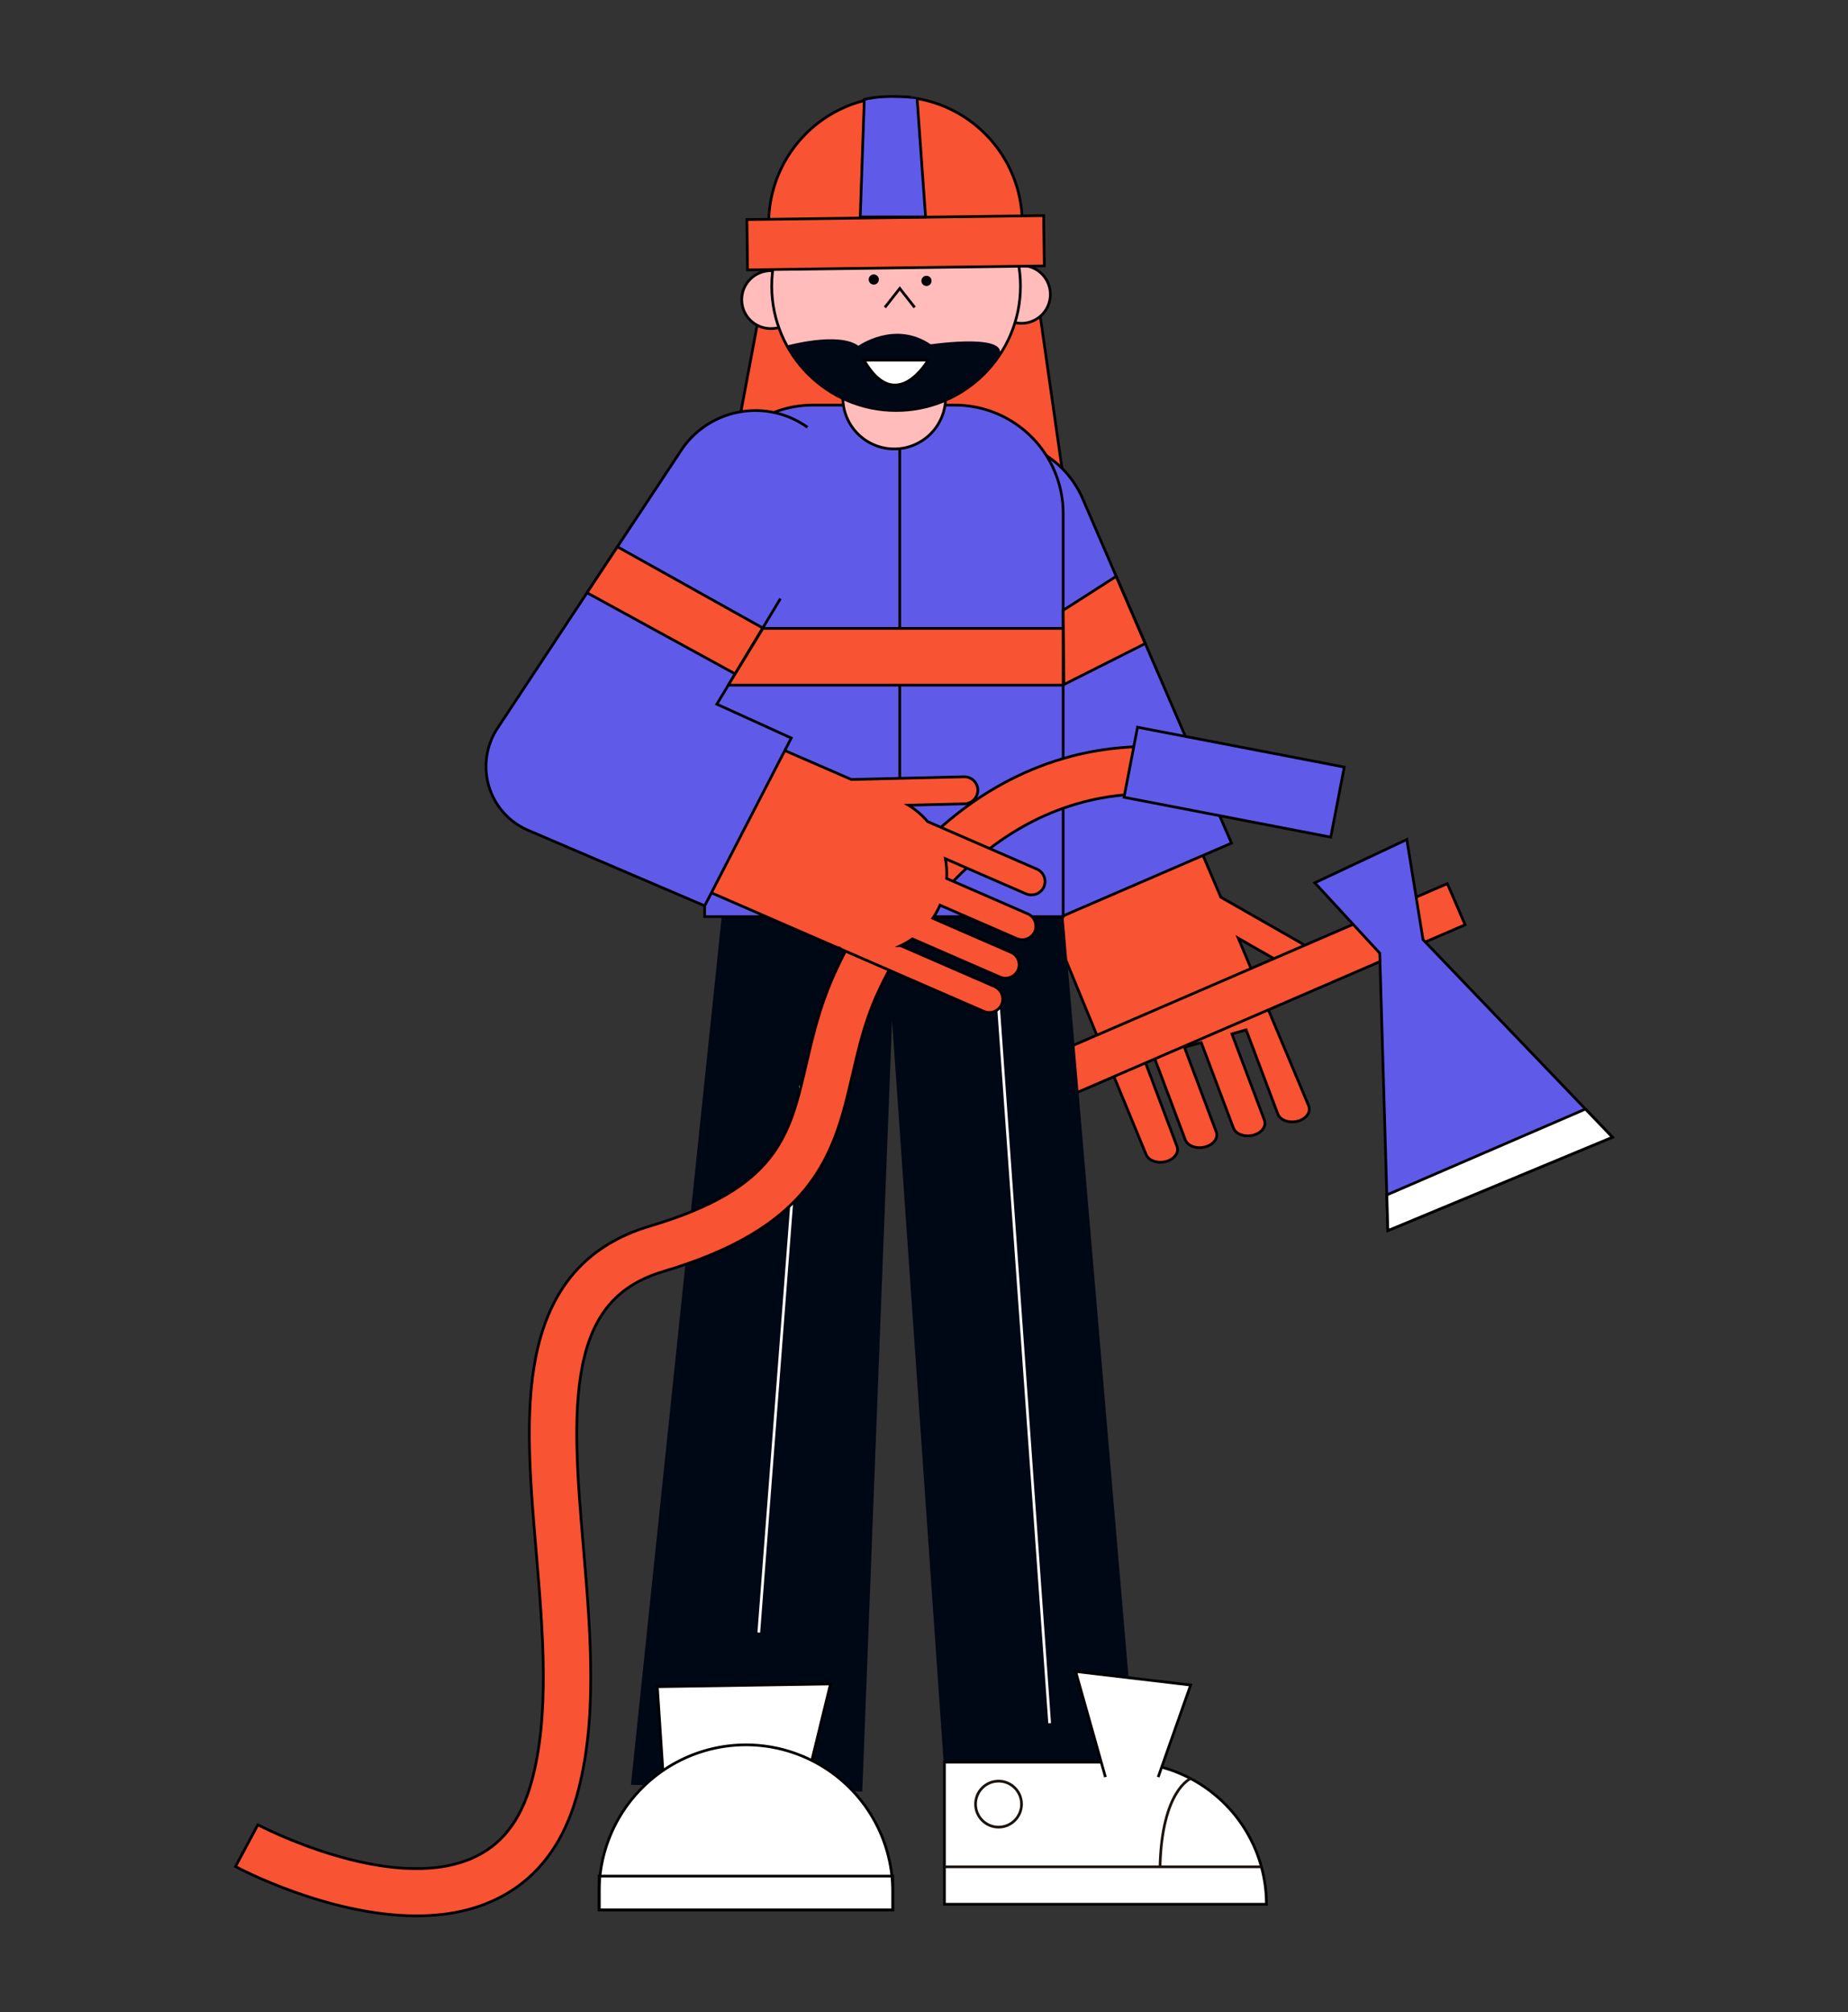 <svg id="Capa_1" data-name="Capa 1" xmlns="http://www.w3.org/2000/svg" viewBox="0 0 1366 1487"><rect x="0" y="0" width="1366" height="1487" fill="#333333" stroke="none"/><title>Mesa de trabajo 22</title><polygon points="569.94 185.61 535.38 369.85 788.38 369.85 761.38 180.85 569.94 185.61" fill="#f85333" stroke="#000" stroke-miterlimit="10" stroke-width="2"/><path d="M749.45,238.17a21.37,21.37,0,1,0,5.56-42c-.34,0-.67,0-1,0" fill="#ffbcbb" stroke="#020202" stroke-miterlimit="10" stroke-width="2"/><path d="M575.68,242.06a21.68,21.68,0,0,1-5.56.73,21.37,21.37,0,1,1,0-42.73l1,0" fill="#ffbcbb" stroke="#020202" stroke-miterlimit="10" stroke-width="2"/><path d="M797.48,417.1,902.41,663l59.41,33.91c5,2.86,5.64,8.35,1.42,12.28h0a15.12,15.12,0,0,1-16.72,1.93l-31.18-17.8,52.07,124c1.73,4.58-2,9.6-8.32,11.2h0c-6.32,1.61-12.84-.8-14.56-5.38L921.13,761l-10.54,3,24,63.65c1.72,4.58-2,9.6-8.32,11.2h0c-6.32,1.61-12.84-.8-14.57-5.38l-23.76-63.1-12.46,3.5L899,836.36c1.72,4.58-2,9.6-8.33,11.2h0c-6.32,1.61-12.84-.8-14.56-5.38l-23.33-62-7.24,2L870,847.12c1.73,4.58-2,9.6-8.32,11.21h0c-6.32,1.6-12.84-.8-14.56-5.38L680.73,449.88Z" fill="#f85333" stroke="#000" stroke-miterlimit="10" stroke-width="2"/><rect x="915.98" y="573.64" width="33.12" height="313.23" transform="translate(1233.08 -415.42) rotate(66.63)" fill="#f85333" stroke="#000" stroke-miterlimit="10" stroke-width="2"/><path d="M765.71,318.32h9a72.51,72.51,0,0,1,72.51,72.51V668a0,0,0,0,1,0,0h-154a0,0,0,0,1,0,0V390.83A72.51,72.51,0,0,1,765.71,318.32Z" transform="translate(-132.41 345.89) rotate(-23.37)" fill="#5f5be8" stroke="#000" stroke-miterlimit="10" stroke-width="2"/><polygon points="840.38 1311.85 785.38 668.85 653.38 618.85 534.38 668.85 466.38 1318.85 637.38 1323.85 659.38 753.85 699.38 1328.85 840.38 1311.85" fill="#000715"/><path d="M698.1,1302.15h238a0,0,0,0,1,0,0v105a0,0,0,0,1,0,0h-133a105,105,0,0,1-105-105v0A0,0,0,0,1,698.1,1302.15Z" transform="translate(1634.2 2709.3) rotate(-180)" fill="#fff" stroke="#000" stroke-miterlimit="10" stroke-width="2"/><polyline points="856.1 1313.15 880.1 1245.15 795.1 1235.15 817.1 1313.15" fill="#fff" stroke="#000" stroke-miterlimit="10" stroke-width="2"/><line x1="932.4" y1="1379.47" x2="698.1" y2="1379.47" fill="none" stroke="#1b130e" stroke-miterlimit="10" stroke-width="2"/><path d="M880.1,1314.27s-21.29,8.51-22.64,65.2" fill="none" stroke="#1b130e" stroke-miterlimit="10" stroke-width="2"/><circle cx="738.1" cy="1333.15" r="17" fill="none" stroke="#1b130e" stroke-miterlimit="10" stroke-width="2"/><polygon points="492.88 1352.35 485.88 1246.35 613.88 1244.35 590.08 1341.82 492.88 1352.35" fill="#fff" stroke="#000" stroke-miterlimit="10" stroke-width="2"/><path d="M551.38,1289.35h0a108.5,108.5,0,0,1,108.5,108.5v13.5a0,0,0,0,1,0,0h-217a0,0,0,0,1,0,0v-13.5A108.5,108.5,0,0,1,551.38,1289.35Z" fill="#fff" stroke="#000" stroke-miterlimit="10" stroke-width="2"/><rect x="442.88" y="1386.35" width="217" height="25" fill="none" stroke="#000" stroke-miterlimit="10" stroke-width="2"/><line x1="737.88" y1="741.35" x2="775.88" y2="1273.35" fill="none" stroke="#fff" stroke-miterlimit="10" stroke-width="2"/><line x1="591.88" y1="802.35" x2="560.88" y2="1206.35" fill="none" stroke="#fff" stroke-miterlimit="10" stroke-width="2"/><path d="M601,299.35H705.78a80.09,80.09,0,0,1,80.09,80.09V677.35a0,0,0,0,1,0,0h-265a0,0,0,0,1,0,0V379.44A80.09,80.09,0,0,1,601,299.35Z" fill="#5f5be8" stroke="#000" stroke-miterlimit="10" stroke-width="2"/><circle cx="660.98" cy="293.76" r="37.98" fill="#ffbcbb" stroke="#020202" stroke-miterlimit="10" stroke-width="2"/><circle cx="662.37" cy="211.39" r="91.93" fill="#ffbcbb" stroke="#020202" stroke-miterlimit="10" stroke-width="2"/><path d="M736.43,266.34c16.88-21.58-48.48-11.9-48.48-11.9-26.55-18.13-53.44,1.08-53.44,1.08-14.88-10.84-53.24-.06-53.24-.06s22.13,44,75.87,47.86C657.14,303.32,705.05,306.49,736.43,266.34Z" fill="#000715"/><circle cx="645.87" cy="206.55" r="3.76"/><circle cx="684.83" cy="207.55" r="3.76"/><path d="M638.63,266.12h47.42S662.34,307.52,638.63,266.12Z" fill="#fff" stroke="#000" stroke-miterlimit="10" stroke-width="2"/><polyline points="654.1 227.15 665.1 213.15 676.1 227.15" fill="none" stroke="#000" stroke-miterlimit="10" stroke-width="2"/><path d="M661.43,71.39h0a93.72,93.72,0,0,1,93.72,93.72v21.63a0,0,0,0,1,0,0H567.72a0,0,0,0,1,0,0V165.11A93.72,93.72,0,0,1,661.43,71.39Z" transform="translate(-1.68 8.95) rotate(-0.77)" fill="#f85333" stroke="#000" stroke-miterlimit="10" stroke-width="2"/><rect x="552.34" y="160.73" width="219.36" height="37.18" transform="translate(-2.36 8.96) rotate(-0.77)" fill="#f85333" stroke="#000" stroke-miterlimit="10" stroke-width="2"/><path d="M638.87,73.51l-3,86.84h48.3l-6.3-88S654.88,69.35,638.87,73.51Z" fill="#5f5be8" stroke="#000" stroke-miterlimit="10" stroke-width="2"/><path d="M308,1415.7c-64.86,0-130.39-34.54-133.91-36.42l16.5-30.87c1,.51,96.88,50.93,157.72,25,21.81-9.28,36.26-27.39,44.2-55.37,14.12-49.77,8.9-111.44,3.86-171.08-4.46-52.68-8.67-102.44-.24-144.54,10.21-51,37.76-82.53,84.22-96.37C574.76,878,583.67,839.57,596,786.44c4.48-19.32,9.55-41.21,19.35-63.61,13.25-30.27,44-87.15,100.84-128,26.73-19.18,55.85-32.14,86.57-38.54,34.8-7.24,71.77-6.06,109.9,3.54l-8.54,33.94c-166.44-41.89-243,111.81-256.7,143-8.5,19.43-13,38.78-17.33,57.48-6.42,27.72-13.07,56.39-32.72,81.82-21.63,28-55.63,48.16-107,63.46-33.79,10.06-52.26,31.56-59.89,69.7-7.46,37.23-3.45,84.59.79,134.72,5.31,62.77,10.8,127.67-5.06,183.58-10.86,38.31-32.48,64.57-64.24,78.06C345,1412.88,326.55,1415.7,308,1415.7Z" fill="#f85333" stroke="#000" stroke-miterlimit="10" stroke-width="2"/><path d="M766.43,642.22l-80.76-35.13A58.48,58.48,0,0,0,671.48,595l41.22-1a10.23,10.23,0,0,0,10.09-9.59A10,10,0,0,0,712.55,574L629.34,576,515.19,526.37l46.21-74.32a57.06,57.06,0,0,0-18.33-78.58h0a57.07,57.07,0,0,0-78.59,18.35L383.55,522a57,57,0,0,0-5,50,58.85,58.85,0,0,0,33.24,38.1l205.42,89.37c1.3.57,2.62,1.07,3.94,1.54a10.2,10.2,0,0,0,1.56.86l104.54,45.48a10,10,0,0,0,13.41-5.8,10.21,10.21,0,0,0-5.74-12.67l-69.15-30.09a59.35,59.35,0,0,0,8.65-5L739,721.91a10.24,10.24,0,0,0,13.19-4.44,10,10,0,0,0-4.89-13.76l-57.81-25.16a59.1,59.1,0,0,0,5.35-9.67l56.54,24.6A10.22,10.22,0,0,0,764.57,689a10,10,0,0,0-4.89-13.76l-60-26.13a59,59,0,0,0-.87-14.56l59.37,25.84A10.23,10.23,0,0,0,771.32,656,10,10,0,0,0,766.43,642.22Z" fill="#f85333" stroke="#000" stroke-miterlimit="10" stroke-width="2"/><path d="M576.88,442.35l-47,78,55,25-64,124L390.37,613.52a51.29,51.29,0,0,1-22.61-75.43l137-207.19a66,66,0,0,1,92.11-15.14h0" fill="#5f5be8" stroke="#000" stroke-miterlimit="10" stroke-width="2"/><rect x="834.5" y="551.57" width="155.61" height="52.72" transform="translate(125.82 -162.17) rotate(10.91)" fill="#5f5be8" stroke="#000" stroke-miterlimit="10" stroke-width="2"/><polygon points="1191.88 840.35 1025.88 909.35 1025.11 882.97 1019.88 704.35 971.88 652.35 1039.88 620.35 1051.88 694.35 1171.93 819.54 1191.88 840.35" fill="#5f5be8" stroke="#000" stroke-miterlimit="10" stroke-width="2"/><polygon points="1191.88 840.35 1025.88 909.35 1025.11 882.97 1171.93 819.54 1191.88 840.35" fill="#fff" stroke="#000" stroke-miterlimit="10" stroke-width="2"/><polygon points="433.91 438.01 543.38 497.93 563.81 464.04 456.37 404.04 433.91 438.01" fill="#f85333" stroke="#000" stroke-miterlimit="10" stroke-width="2"/><line x1="665.1" y1="331.51" x2="665.1" y2="575.14" fill="#e8b001" stroke="#000" stroke-miterlimit="10" stroke-width="2"/><polygon points="785.88 506.27 538.36 506.27 563.88 464.35 785.88 464.35 785.88 506.27" fill="#f85333" stroke="#000" stroke-miterlimit="10" stroke-width="2"/><polygon points="825.03 425.91 785.88 450.98 786.38 505.85 846.49 475.57 825.03 425.91" fill="#f85333" stroke="#000" stroke-miterlimit="10" stroke-width="2"/></svg>